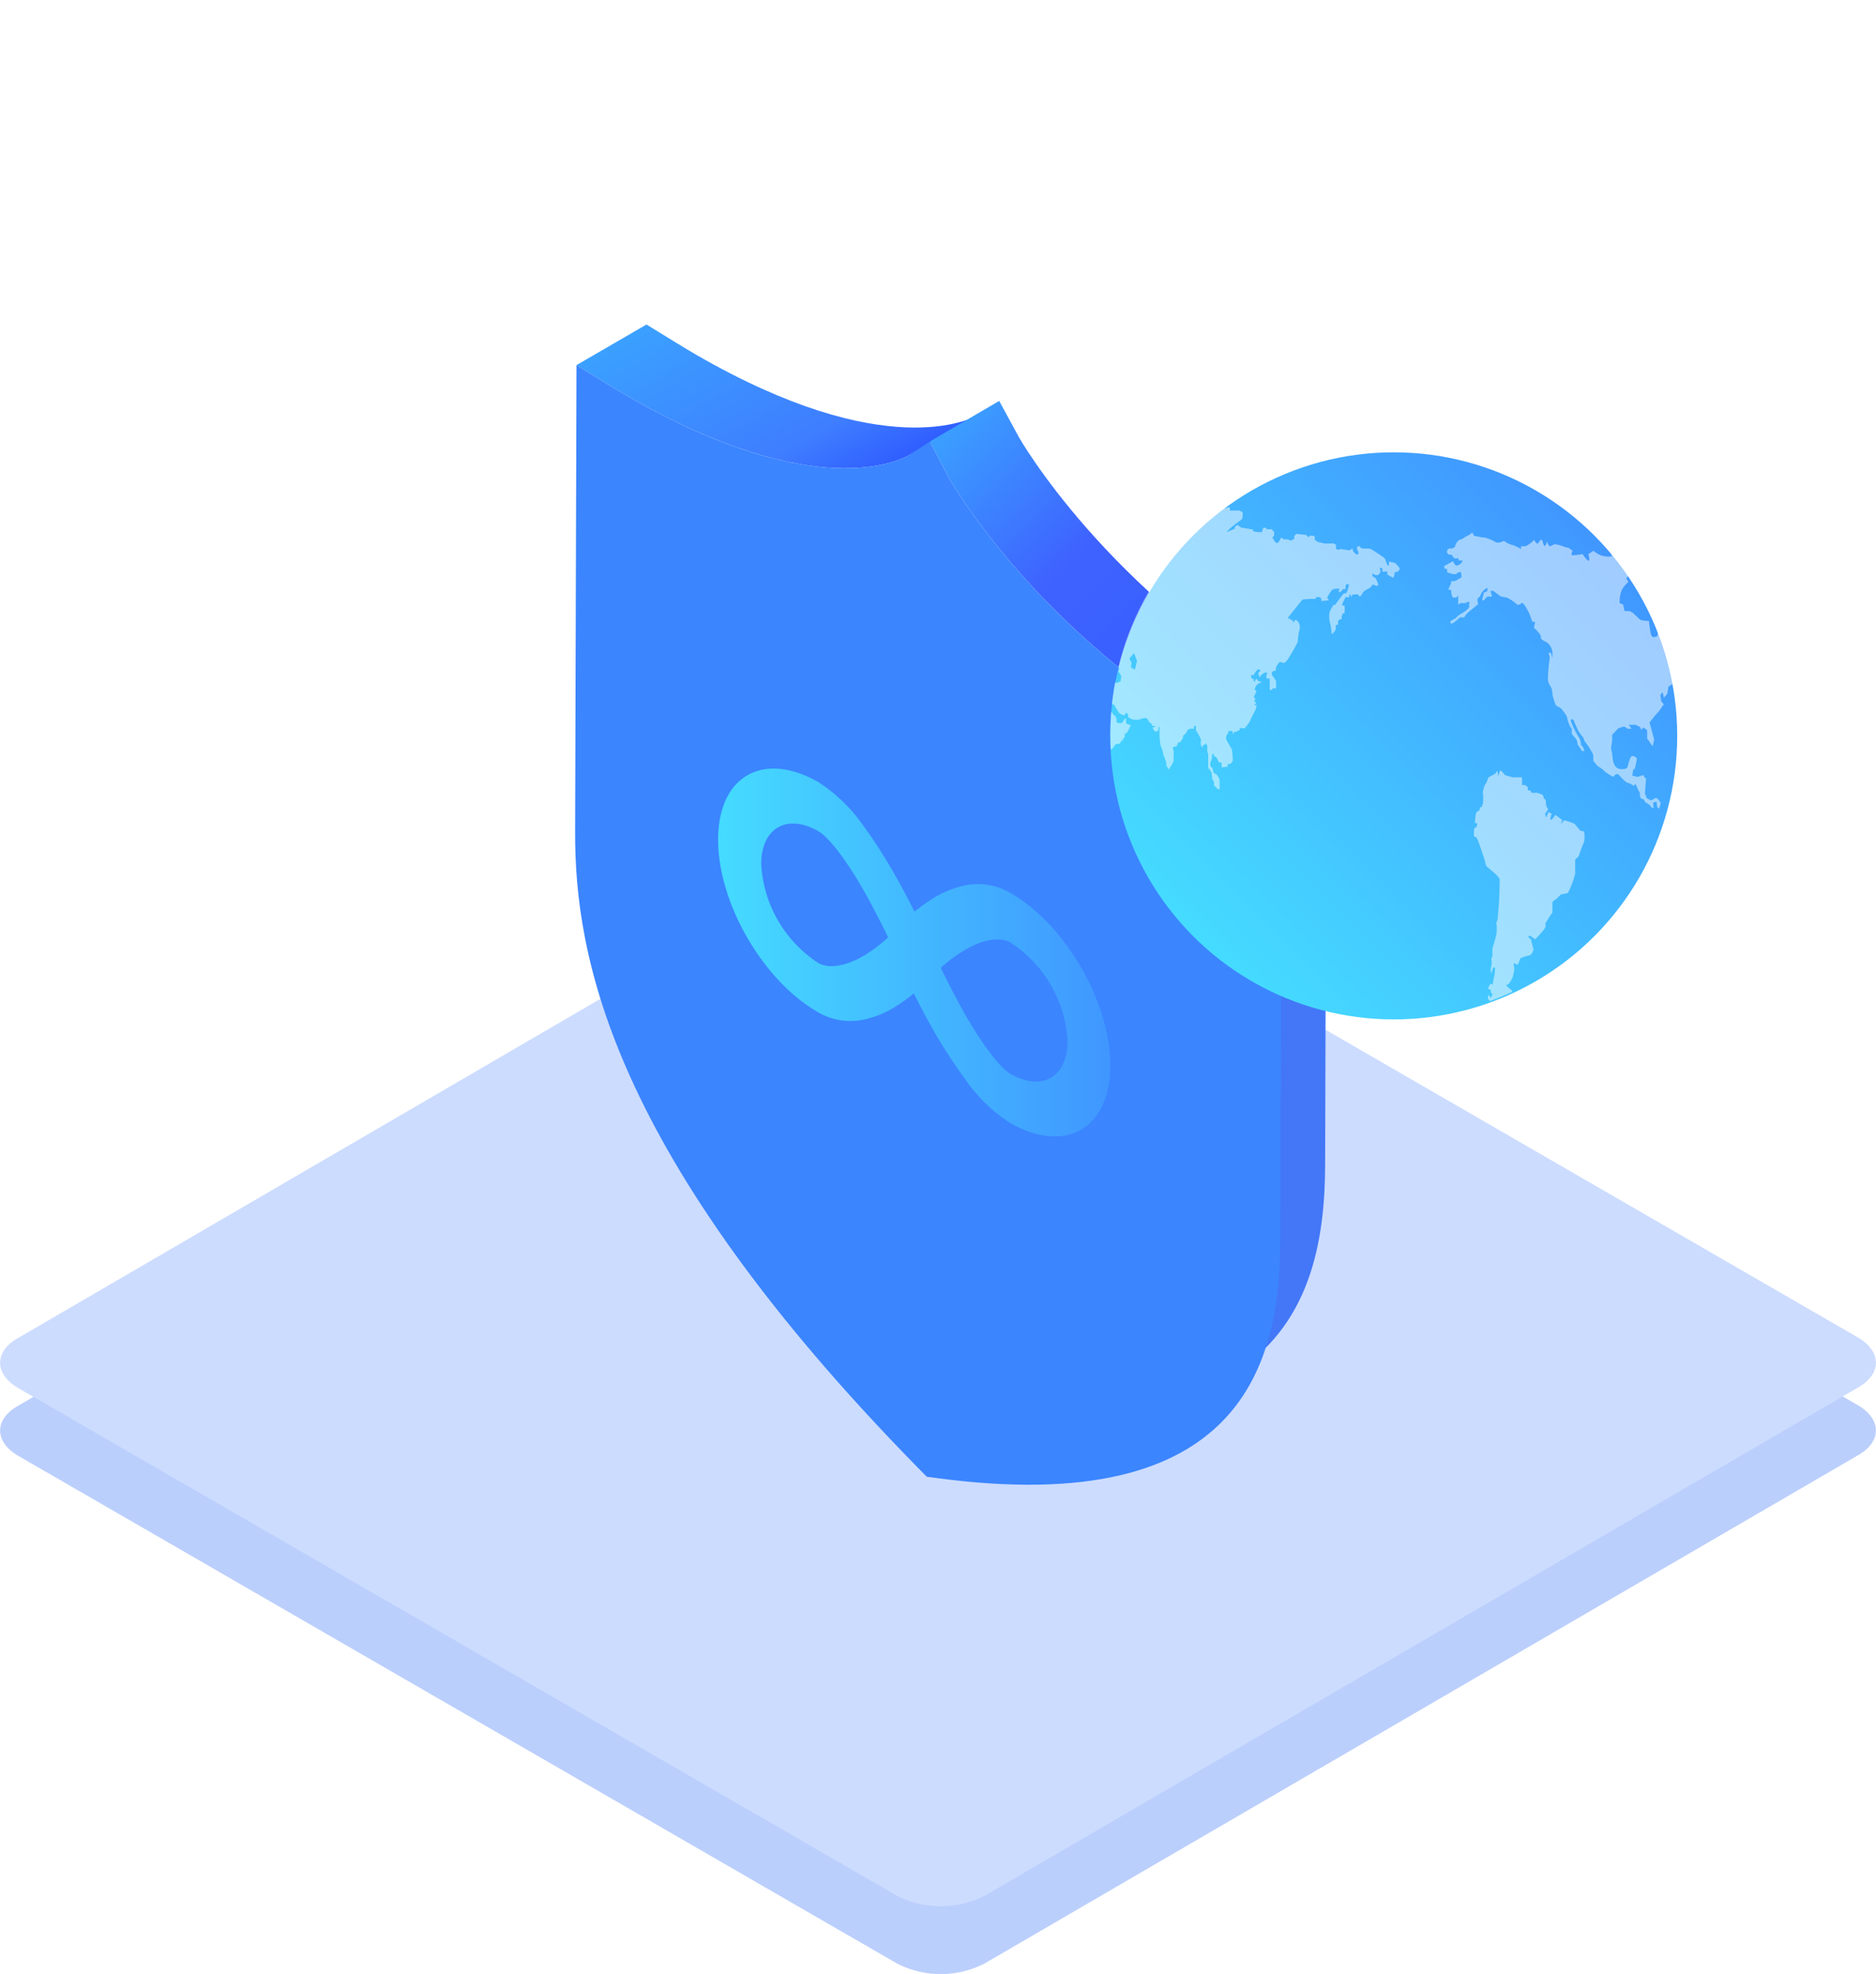 <svg xmlns="http://www.w3.org/2000/svg" xmlns:xlink="http://www.w3.org/1999/xlink" viewBox="0 0 149.3 157.06"><defs><style>.cls-1{fill:none;}.cls-2{fill:#fff;}.cls-3{fill:#bbcffc;}.cls-4{fill:#ccdcff;}.cls-5{fill:url(#未命名的渐变_108);}.cls-6{fill:url(#未命名的渐变_107);}.cls-7{fill:#4377f7;}.cls-8{fill:#305eff;}.cls-9{fill:#3b85ff;}.cls-10{fill:url(#未命名的渐变_106);}.cls-11{fill:url(#未命名的渐变_106-2);}.cls-12{opacity:0.5;}.cls-13{clip-path:url(#clip-path);}</style><linearGradient id="未命名的渐变_108" x1="57.03" y1="22.59" x2="66.76" y2="39.45" gradientUnits="userSpaceOnUse"><stop offset="0" stop-color="#3ba0ff"/><stop offset="0.74" stop-color="#3e7dff"/><stop offset="1" stop-color="#305eff"/></linearGradient><linearGradient id="未命名的渐变_107" x1="75.48" y1="33.6" x2="102.12" y2="60.24" gradientUnits="userSpaceOnUse"><stop offset="0" stop-color="#3ba0ff"/><stop offset="0.39" stop-color="#3e62ff"/><stop offset="1" stop-color="#305eff"/></linearGradient><linearGradient id="未命名的渐变_106" x1="57.19" y1="75.79" x2="88.36" y2="75.79" gradientUnits="userSpaceOnUse"><stop offset="0" stop-color="#45dbff"/><stop offset="1" stop-color="#4097ff"/></linearGradient><linearGradient id="未命名的渐变_106-2" x1="94.97" y1="74.51" x2="126.88" y2="42.6" xlink:href="#未命名的渐变_106"/><clipPath id="clip-path"><circle class="cls-1" cx="110.92" cy="58.43" r="22.56"/></clipPath></defs><title>44</title><g id="图层_2" data-name="图层 2"><g id="图层_1-2" data-name="图层 1"><rect class="cls-2" width="149.3" height="157.06"/><path class="cls-3" d="M147.85,111.8c1.92,1.12,1.93,2.92,0,4L78.37,156.22a7.63,7.63,0,0,1-7,0L1.46,115.84c-1.93-1.12-1.94-2.92,0-4L70.92,71.42a7.67,7.67,0,0,1,7,0Z"/><path class="cls-4" d="M147.85,106.41c1.92,1.11,1.93,2.92,0,4L78.37,150.83a7.69,7.69,0,0,1-7,0L1.46,110.45c-1.93-1.12-1.94-2.93,0-4L70.92,66a7.73,7.73,0,0,1,7,0Z"/><path class="cls-5" d="M55.43,28.24c-.58-.34-1.19-.7-1.8-1.08l-2.18-1.34-5.57,3.23,2.18,1.35c.62.38,1.22.74,1.81,1.08,15,8.65,21.81,5.12,22.46,4.75L77.9,33C77.25,33.37,70.42,36.89,55.43,28.24Z"/><path class="cls-6" d="M103.53,56C88,47,81.13,34.86,81.07,34.75L79.52,31.9,74,35.13,75.5,38c.06.1,6.89,12.27,22.46,21.26l1.82,1L105.34,57C104.73,56.69,104.13,56.35,103.53,56Z"/><path class="cls-7" d="M100,58.71l-.11,37.17c0,6-1.1,13-7.62,16.82l5.56-3.24c6.52-3.79,7.62-10.84,7.63-16.82l.11-37.17Z"/><polygon class="cls-8" points="97.78 57.53 103.34 54.3 105.53 55.47 99.96 58.71 97.78 57.53"/><path class="cls-9" d="M74,35.13,75.5,38c.06.1,6.89,12.27,22.46,21.26l1.82,1L102,61.43l-.11,37.17c0,9.73-2.89,22.29-27.37,19l-.76-.1-.76-.77C48.54,91.78,45.75,76,45.77,66.22l.11-37.17,2.18,1.35c.62.38,1.22.74,1.81,1.08,15.7,9.06,22.45,4.76,22.52,4.71Z"/><path class="cls-10" d="M68.76,65.77a40.48,40.48,0,0,1,2.74,4.34c.48.86.91,1.69,1.28,2.43a12.68,12.68,0,0,1,1.29-.94,7.9,7.9,0,0,1,2.77-1.16,5.1,5.1,0,0,1,3.59.62c4.39,2.53,7.94,8.69,7.93,13.73s-3.59,7.08-8,4.54a12.73,12.73,0,0,1-3.59-3.52A42.05,42.05,0,0,1,74,81.47c-.47-.86-.9-1.69-1.28-2.43a11.49,11.49,0,0,1-1.28.94,7.72,7.72,0,0,1-2.77,1.16,5.12,5.12,0,0,1-3.6-.62c-4.38-2.53-7.93-8.69-7.92-13.73s3.59-7.08,8-4.55A13,13,0,0,1,68.76,65.77ZM65.12,76.62c.89.51,2.34.24,3.86-.72a11.47,11.47,0,0,0,1.7-1.32c-.41-.86-1-2-1.65-3.21-1.53-2.76-3-4.7-3.88-5.22-2.51-1.45-4.56-.28-4.57,2.6a10.05,10.05,0,0,0,4.54,7.87m11.43,3.64c1.52,2.73,3,4.66,3.84,5.17,2.51,1.45,4.57.29,4.57-2.6A10,10,0,0,0,80.42,75c-.88-.51-2.33-.24-3.86.73A11.88,11.88,0,0,0,74.87,77c.42.88,1,2,1.68,3.26"/><circle class="cls-11" cx="110.92" cy="58.55" r="22.56"/><g class="cls-12"><g class="cls-13"><path class="cls-2" d="M134.94,52.7c-.18,0-.42-.39-.42-.39v-.48l.12-.18-.37-.13a3.06,3.06,0,0,0-.64.35l.15-.4.25,0,.15-.22h.92l.34,0,.18-.31.34-.13.24-.27-.06-.48-.28-.09-.39.09.33-.35-.43-.31-.09-.35-.18-.13,0-.48L135,48l-.25-.66-.28.05s0,.13-.21.43l-.25.31-.33-.22a1,1,0,0,1-.06-.61c.09-.22-.37-.35-.37-.35l-.31-.44-.37.13-.33-.13-.22.09,0,.26a2.46,2.46,0,0,1,.06.44,3.12,3.12,0,0,1-.15.61.89.89,0,0,1,.34.84,2,2,0,0,1-.52.83s.33,1,.09,1.06-.4.17-.49-.36-.12-.87-.12-.87-.59,0-.74-.14-.55-.52-.55-.52l-.25-.13-.4,0-.12-.53-.27-.09a2.56,2.56,0,0,1,.18-1.09,3,3,0,0,1,.52-.62l-.18-.26s.33-.4.3-.27.37,0,.37,0l.22-.39s-.28.15-.34-.11.37-.11.37-.11l.15-.22-.09-.27.24.05.16.17.18-.22.21.13.25-.44-.21-.35.09-.39-.25-.4h-.46l.09.35-.15.31-.12.44-.19,0-.18-.18.06-.53-.15-.13-.09.22,0,.18-.19.09-.12-.36v-.35h-.34l.1-.26-.22-.57-.31-.13-.15.17-.18.18.12.26.09.44.31.09s.15.31,0,.48a.66.66,0,0,1-.31.22l0,.4-.18-.31,0-.26h-.31l.09.3a1.79,1.79,0,0,1-.89-.08,2.31,2.31,0,0,1-.58-.36l-.4.27s.16.57,0,.52-.46-.52-.46-.52-.58.09-.79.09,0-.36,0-.36l-.37-.26s.09.09-.4-.09a2.48,2.48,0,0,0-.67-.17l-.37.17c-.09,0-.25-.39-.25-.39s-.06.39-.18.35-.15-.57-.28-.48-.21.3-.3.3-.25-.3-.25-.3a2.44,2.44,0,0,1-.52.43l-.18.09-.34,0v.22a2.84,2.84,0,0,0-.77-.35,1.6,1.6,0,0,1-.58-.31s-.49.26-.7.09a3.25,3.25,0,0,0-.89-.36l-.16,0-.64-.13-.15-.27a1.2,1.2,0,0,1-.37.27c-.21.09-.24.17-.46.26s-.37.09-.55.62a.41.41,0,0,1-.34.13.25.25,0,1,0,.06.48l.22.27a.27.27,0,0,0,.3,0l.1.22s.36-.09.24.09a.59.59,0,0,1-.43.3c-.15,0-.3-.35-.3-.35l-.71.4.06.22s.19-.09.19.09v.17s.52.22.73.13c0,0,.25-.22.34-.13s.06.44.06.44a1.13,1.13,0,0,0-.34.18.69.69,0,0,1-.46.08.79.79,0,0,1-.09.36,1.4,1.4,0,0,0-.15.35s.27-.09.24.13a.88.88,0,0,0,.13.48l.27,0,.15-.18,0,.75s.18-.18.3-.14a.74.74,0,0,0,.25,0l.24-.09.12,0-.06.27s.13.13-.15.35a2.44,2.44,0,0,1-.52.35,1.72,1.72,0,0,0-.4.35l-.18.09s-.28.13-.22.26.25,0,.4-.13a1.89,1.89,0,0,0,.34-.31l.37,0a1.15,1.15,0,0,1,.3-.39l.8-.66-.06-.27a.34.34,0,0,1,.09-.26s.09,0,.15-.18.34-.57.59-.57l-.07.27-.24.08-.15.62.15,0s.21-.3.34-.3a1.43,1.43,0,0,0,.3,0l-.12-.44a.43.43,0,0,1,.31.05l.09.08.3.22.13.09.49.09a3.76,3.76,0,0,1,.82.57s.25,0,.31-.13.31.22.31.22l.27.48c.13.22.28.88.37.79s.15.09.15.09-.15.44-.06.44.28.26.28.26.28.27.24.44.37.35.37.35a.79.79,0,0,1,.25.18,1.08,1.08,0,0,1,.3.75l0,.39-.12-.44-.21,0a.87.87,0,0,1,.09.61,12.63,12.63,0,0,0-.12,1.49c0,.4.3.57.33.93a3.54,3.54,0,0,0,.28,1.09c.12.22.34.14.55.44s.37.44.4.75a2.11,2.11,0,0,0,.34.75l0,.39a2.53,2.53,0,0,0,.27.31.83.83,0,0,1,.19.53l.36.52s.19,0,.19,0l-.12-.31-.16-.17a1.29,1.29,0,0,0-.12-.53,6.12,6.12,0,0,1-.71-1.45s.19-.18.28.09.4.88.4.88l.34.44.09.26a5.84,5.84,0,0,1,.7,1.1v.48l.37.44a1.67,1.67,0,0,1,.49.35,3,3,0,0,0,.74.48s.24-.39.46-.13a4.39,4.39,0,0,0,.58.57l.27.09.31.18.15-.14.19.44.15.27,0,.26.12.22.16,0,.15.26.31.18.21.26.15,0-.06-.4.28-.09.06.44.15.13.13-.44-.16-.26-.21-.18-.4.22-.34-.17-.15-.4.09-1.18s-.18-.09-.18-.22-.43.13-.55.09a2.51,2.51,0,0,0-.37-.09l.09-.53.12,0s.13-.66.16-.79-.31-.31-.43-.22-.25.61-.31.83-.46.18-.46.18-.61.13-.73-.84a3.87,3.87,0,0,0-.13-.8l.09-.6v-.49l.5-.52.46-.14.27.18.31,0-.22-.31.55,0,.34.17.12.22.16-.18.3.22v.66l.43.62.13-.53-.37-1.36.37-.48.39-.44.37-.53-.21-.26-.06-.49.18-.22.09.44.28-.3.09-.58.61-.39-.09-.31.37-.66H134l.27-.26.37-.09-.43.44.06.26.19.09.3-.48.31-.09.18-.26.19,0-.16-.39S135.13,52.7,134.94,52.7Z"/><path class="cls-2" d="M126.07,66.15s-.28,0-.37-.13-.4-.48-.4-.48a4.17,4.17,0,0,0-.8-.27c-.06,0-.27.31-.27.31l.09-.35-.55-.4s-.22.4-.34.4.06-.48.06-.48l-.24-.14-.22.44-.06-.3.24-.35a.92.92,0,0,1-.18-.58c0-.3-.15-.26-.15-.26l-.09-.31-.43-.17h-.43c-.09,0-.12-.18-.12-.18l-.19,0-.06-.31-.21-.13-.22,0,0-.3,0-.31-.43,0h-.3l-.34-.09-.28-.08-.18-.22-.19-.18-.21.48,0-.44-.25.27-.49.26-.15.4-.15.22L118,63a3,3,0,0,1,0,1l-.09.22h-.12l-.06.27a.52.52,0,0,0-.25.17,3.11,3.11,0,0,0-.09.84l.19,0-.07.31a.26.26,0,0,0-.21.26v.48s.18,0,.28.22.61,1.76.61,1.76a.77.77,0,0,0,.15.44,9.81,9.81,0,0,1,.86.75l.15.22s0,1-.06,1.93-.12,1.36-.12,1.36l-.09.17a3.25,3.25,0,0,1,0,1c-.09.35-.31,1.1-.31,1.1l0,.57-.09.22a1.51,1.51,0,0,1,0,.62c-.09.13,0,.57,0,.57l.15-.49.15,0a3.23,3.23,0,0,1-.06.66,5.34,5.34,0,0,0-.12.7l-.18-.09-.22.4.22.09.06.3h.12l-.15.35-.19-.26-.06.31.25.31,0,.52.12.13,0,.27.21.09.13.17.27,0,.06.39-.18.14.06.26.37.09.77-.22-.68-.66-.27-.4.18-.61.21-.13.19-.53.24-.26v-.22s-.61-.4-.39-.44.45-.62.45-.62l.13-.57-.06-.53.33.14.22-.53a3.23,3.23,0,0,1,.7-.22c.19,0,.34-.48.34-.48L121.9,75l-.06-.26-.22-.18.12-.13.43.31a8.82,8.82,0,0,0,.68-.75c.27-.35.12-.48.12-.48l.18-.31.4-.61v-.84l.4-.3.25-.27.58-.13a7,7,0,0,0,.58-1.54V68.39l.28-.26.12-.35a7.52,7.52,0,0,1,.31-.79A2.56,2.56,0,0,0,126.07,66.15Z"/><path class="cls-2" d="M111,44.79a3,3,0,0,0-.46-.1l0,.19s0,.15-.06.13a1.14,1.14,0,0,1-.15-.24,2,2,0,0,0-.11-.32c0-.05-1-.71-1.14-.77s-.68,0-.74-.07a1.69,1.69,0,0,1-.16-.17l-.18.08v.22s.11.11.1.19a.85.85,0,0,1,0,.15.16.16,0,0,1-.21,0c-.1-.1-.22-.25-.22-.25v-.15h-.14l-.12.11-.78-.11a.17.17,0,0,1-.12.07c-.06,0-.22-.07-.19-.21a.76.76,0,0,0,0-.2l-.22-.11a4,4,0,0,1-.8,0,1.34,1.34,0,0,0-.35-.08,1.18,1.18,0,0,1-.3-.2.14.14,0,0,1,0-.15s0-.17-.13-.17l-.31,0s0,.13-.09.1l-.18-.17-.72-.08c-.08,0-.22.17-.22.17s0,.21,0,.23a1,1,0,0,0-.25.14,2,2,0,0,0-.3-.11s-.16,0-.25,0-.21-.15-.21-.15a1.21,1.21,0,0,0-.14.22c-.11.19-.21.27-.32.19a1.63,1.63,0,0,1-.26-.41l.13-.15s0-.24,0-.28a2.35,2.35,0,0,1-.19-.22h-.37l-.14-.12-.17,0s-.08.34-.13.36a4.64,4.64,0,0,1-.64-.07s-.07-.15-.07-.15L98.93,42l-.12,0-.17-.13-.08,0,0-.11a.59.59,0,0,0-.25.13.46.46,0,0,0-.06.19l-.64.26a4.92,4.92,0,0,1,.46-.45c.21-.17.71-.53.77-.58a1.22,1.22,0,0,0,.06-.38l0-.16-.24-.15h-.78s0-.12,0-.12l0-.13-.19,0s-.11.1-.18.06.16-.19.16-.19l-.13-.09-.37-.06-.22.3v.3l-.49.19-.53-.06a6.08,6.08,0,0,0-1.4.77s.13.24.11.26a2.13,2.13,0,0,1-.36.1,4.8,4.8,0,0,1-.51,0s-.16.11-.18.2a2.67,2.67,0,0,0,0,.36l.41.41-.28,0-.24-.26-.27-.15s-.15,0-.15.11a.38.38,0,0,0,.07.21l-.16,0-.09.08,0,.13s.16,0,.21,0l.16.21s-.13.08-.2,0A.44.44,0,0,1,93,43l-.25,0,0-.17.09-.15v-.28l-.13,0,0,.24-.1.09-.16.23.17.41-.1.34,0,.2a2.87,2.87,0,0,1,.47.08,1,1,0,0,1,.17.09l.07.26-.12.15A.21.21,0,0,1,93,44.3a1.4,1.4,0,0,0-.08-.22.54.54,0,0,0-.22,0c-.07,0-.13.17-.13.17s.09.26.06.32-.35.52-.46.52l-.43,0,0-.13s.24,0,.32,0a4.48,4.48,0,0,0,.32-.33l.11-.28a1.35,1.35,0,0,1-.13-.21c0-.06,0-.71,0-.79L92.12,43l.15-.39v-.17s-.41-.15-.54-.07-.12.28-.12.28a.62.62,0,0,1-.14.28.9.9,0,0,1-.21.13v.21l.09.13s-.07.22,0,.3.26.2.31.31-.09.3-.09.3a3,3,0,0,1-.48-.34l-.18.46-.44.49-.33.32-.42.17-.24,1.34.19.54.1.52.15.16-.1.57v.54l-.64.19h-.23l-.39.22-.12.61-.12.22-.05.73.15.39.1.14.21-.1.34,0,.11.3-.05.26L88.83,52l0,.19-.18.08.18.33.26.23L89,53l.08.26-.08.15.24.38-.06.41-.31.15-.29-.15L88.42,54l0-.33.11,0,0-.22.11-.07-.13-.15-.79-.72-.27-.07,0,0,.06.31L87.3,53l-.43,0-.24-.17-.15,0,0-.2-.37.06-.28.3-.22,0-.14.16-.16.1,0,0s-.08.13-.14.13l-.3,0-.14.09v.11l.12,0s0,.15,0,.21a.24.24,0,0,0-.06.16.08.08,0,0,1,.08.08.49.49,0,0,0,0,.17.56.56,0,0,1,.15.07l.17.15.18,0s0-.17,0-.19a.24.24,0,0,1,.15,0l.15.15h.19l.11-.11.2,0,.06-.06.14.06-.14.15s.07.34,0,.41l-.15.25a1.18,1.18,0,0,1,0,.28c0,.06,0,.31-.1.36l0,.09v.43s0,.29,0,.28.09.07.09.07,0,.21.09.26a1.76,1.76,0,0,1,.2.27v.29l0,.12a.3.3,0,0,1,.17.09.93.93,0,0,1,.09.24v.32l.1.19.15.07s.1.3.14.38.21.47.21.47v.46l.07.28,0,.19.21,0s.16-.23.16-.23l.2,0,.16-.15h.18a.51.51,0,0,1,.13-.17l.25-.15.09-.16.17-.17.2,0s.13-.08.13-.08l.07-.19.14,0,0-.16.13-.1,0-.3.12,0,.18-.25.06-.18L90,57.7l-.21-.06-.17-.09,0-.37s0-.06-.09,0a3.72,3.72,0,0,0-.24.35h-.18l-.12,0-.13-.09v-.26l-.08-.12,0-.13h-.13s-.19-.3-.25-.41a.82.82,0,0,1-.08-.32l.16-.15s.13,0,.18,0a4.63,4.63,0,0,0,.43.71,2.37,2.37,0,0,0,.34.15.22.22,0,0,0,.13-.09c0-.08.09-.12.13-.08l.09.1s0,.16,0,.22a2.38,2.38,0,0,0,.31.17,1.37,1.37,0,0,0,.67,0,1,1,0,0,1,.44-.1c.07,0,.16.12.21.25a.35.35,0,0,0,.2.18l.1.19s.25,0,.22.08l0,0-.21.06a1.1,1.1,0,0,0,.19.3.5.5,0,0,0,.19,0l.1-.12,0-.24s.08,0,.08.06,0,.41,0,.54a6.12,6.12,0,0,0,.08.88,2.62,2.62,0,0,1,.2.58.82.82,0,0,0,.06.26,3.77,3.77,0,0,1,.2.54c0,.11,0,.23,0,.23s.21.35.24.28a.68.68,0,0,1,.15-.28c.06,0,.11-.23.11-.23l.08-.07a4.72,4.72,0,0,1,0-.49,2.24,2.24,0,0,0,0-.41l-.07-.17s.08-.17.12-.15.16,0,.16,0a.31.31,0,0,0,.08-.13l.08-.2.15,0a3.51,3.51,0,0,0,.24-.39.46.46,0,0,1,0-.15,1.17,1.17,0,0,0,.23-.21,1,1,0,0,0,.12-.22.39.39,0,0,1,.26-.12h.25l0-.21.16,0,0,.35a3.46,3.46,0,0,1,.41.75,1,1,0,0,0,0,.47.84.84,0,0,0,.12.13s0-.21.09-.21l.13,0,0-.15s.16.17.16.28a1.94,1.94,0,0,0,0,.43.75.75,0,0,1,.06.36v.49l0,.43a1.89,1.89,0,0,1,.28.39c0,.11.06.54.06.54s.15.17.13.26a.67.67,0,0,0,0,.21l.32.3s.12,0,.12,0a.53.53,0,0,0,0-.22c0-.1,0-.49,0-.56a1.81,1.81,0,0,0-.28-.45c-.08,0-.16,0-.2-.13a2.35,2.35,0,0,1-.08-.32s-.14-.1-.16-.17a.55.55,0,0,1,0-.3l.12-.32v-.3s.16-.07.16,0a1.3,1.3,0,0,0,0,.17l.13,0a1.28,1.28,0,0,1,.14.21,1.12,1.12,0,0,0,.14.26.59.59,0,0,0,.19,0l0,.15s0,0,0,.24L97.7,61l0-.21a.46.46,0,0,0,.17,0,.39.39,0,0,0,.24-.29,7,7,0,0,0-.07-.87s-.4-.67-.44-.78a.65.65,0,0,1,0-.3l.17-.3h0l0-.09.1,0,.12,0,.12.06v.16l.09,0,0-.15.15,0,.32-.16v-.21l0,0,.06.08a2.26,2.26,0,0,0,.33,0,3.9,3.9,0,0,0,.42-.56c0-.06.35-.73.43-.88a1.14,1.14,0,0,0,.09-.4l-.2,0,.07-.1.09,0v-.11l-.13-.07,0-.13h.1l-.06-.12-.08-.13L100,55l-.15-.13.08-.25.12-.15.11-.11.16,0v-.15l-.16,0L100,54l-.1.12,0,.09-.13,0V54l-.15,0-.06-.19.06-.11h.16l.12-.21.15-.19s.21-.07.23,0a.72.72,0,0,1,0,.13.57.57,0,0,0-.12.07,1.26,1.26,0,0,0,0,.15l.06.23a2.49,2.49,0,0,1,.32-.3.3.3,0,0,1,.15-.06l.07,0s.12,0,.1,0l-.09.3.07.19s.18-.05.21,0a1.26,1.26,0,0,1,0,.15l0,.11v.23l0,.39h.18s.06-.15.13-.13a.33.33,0,0,0,.19,0,5.52,5.52,0,0,0,0-.58,3.27,3.27,0,0,0-.28-.41.84.84,0,0,1-.06-.26l.14-.13s.12,0,.16,0,0-.32.1-.39a1.15,1.15,0,0,1,.25-.32c.08,0,.24.08.3.08s.21-.12.29-.23a14.26,14.26,0,0,0,.83-1.44c0-.17.06-.62.09-.77a1.83,1.83,0,0,0,.08-.41.78.78,0,0,0-.14-.43.59.59,0,0,0-.22-.17s-.15.26-.17.21l-.09-.21-.12.06v-.13h-.19l0-.11,1.13-1.41a4.84,4.84,0,0,1,1-.05s.13-.17.2-.17a.86.86,0,0,1,.25.07.14.14,0,0,1,.06.11l0,.14s0,0,.13,0a3.05,3.05,0,0,0,.47-.06s-.13-.15-.13-.21a3.21,3.21,0,0,1,.39-.61.75.75,0,0,1,.49-.08c.05,0,.11-.07.11-.07a1,1,0,0,0-.07.26.09.09,0,0,0,.09.09l.26-.26.19,0a.87.87,0,0,1,0-.26.21.21,0,0,1,.09-.13s.22,0,.18.09-.15.6-.23.62l-.22.06s-.54.69-.66.89a.11.11,0,0,0-.13,0,2.77,2.77,0,0,0-.3.56,2,2,0,0,0,0,.73,5.14,5.14,0,0,1,.16,1c0,.09.33-.25.33-.41a.79.79,0,0,1,0-.27l.19-.07a.61.61,0,0,1,0-.28.42.42,0,0,1,.17-.13l.12,0a.35.35,0,0,1,0-.26.59.59,0,0,1,.09-.21s.13,0,.13-.07a4.15,4.15,0,0,0,0-.49c0-.07-.2-.06-.2-.06a.85.85,0,0,1,.07-.26l.21-.41a1.19,1.19,0,0,0,.29,0s0-.24.07-.23.06.27.11.21,0-.17.15-.19a3.73,3.73,0,0,1,.4,0s0,.15.12.14.2-.3.33-.4.49-.28.49-.28a2,2,0,0,1,.21-.26s.25.11.3.11.14-.09.14-.09a2.6,2.6,0,0,1-.11-.28.92.92,0,0,0-.11-.23,2.73,2.73,0,0,0-.26-.18s0-.21,0-.21l.21.13a.59.59,0,0,0,.25,0,.86.86,0,0,0,.17-.21.2.2,0,0,0,0-.15s-.06-.26,0-.22a.85.85,0,0,0,.17.06s0,.2,0,.24.16,0,.26,0a.17.17,0,0,0,.16,0s-.08.21,0,.26a1.31,1.31,0,0,0,.26.15l.18.1.1-.26v-.17l.21-.06a.38.38,0,0,0,.12-.06l.09-.18A1.38,1.38,0,0,0,111,44.79ZM90.32,53.28,90,53.1l.06-.35-.18-.35.37-.44.24.62Z"/></g></g></g></g></svg>